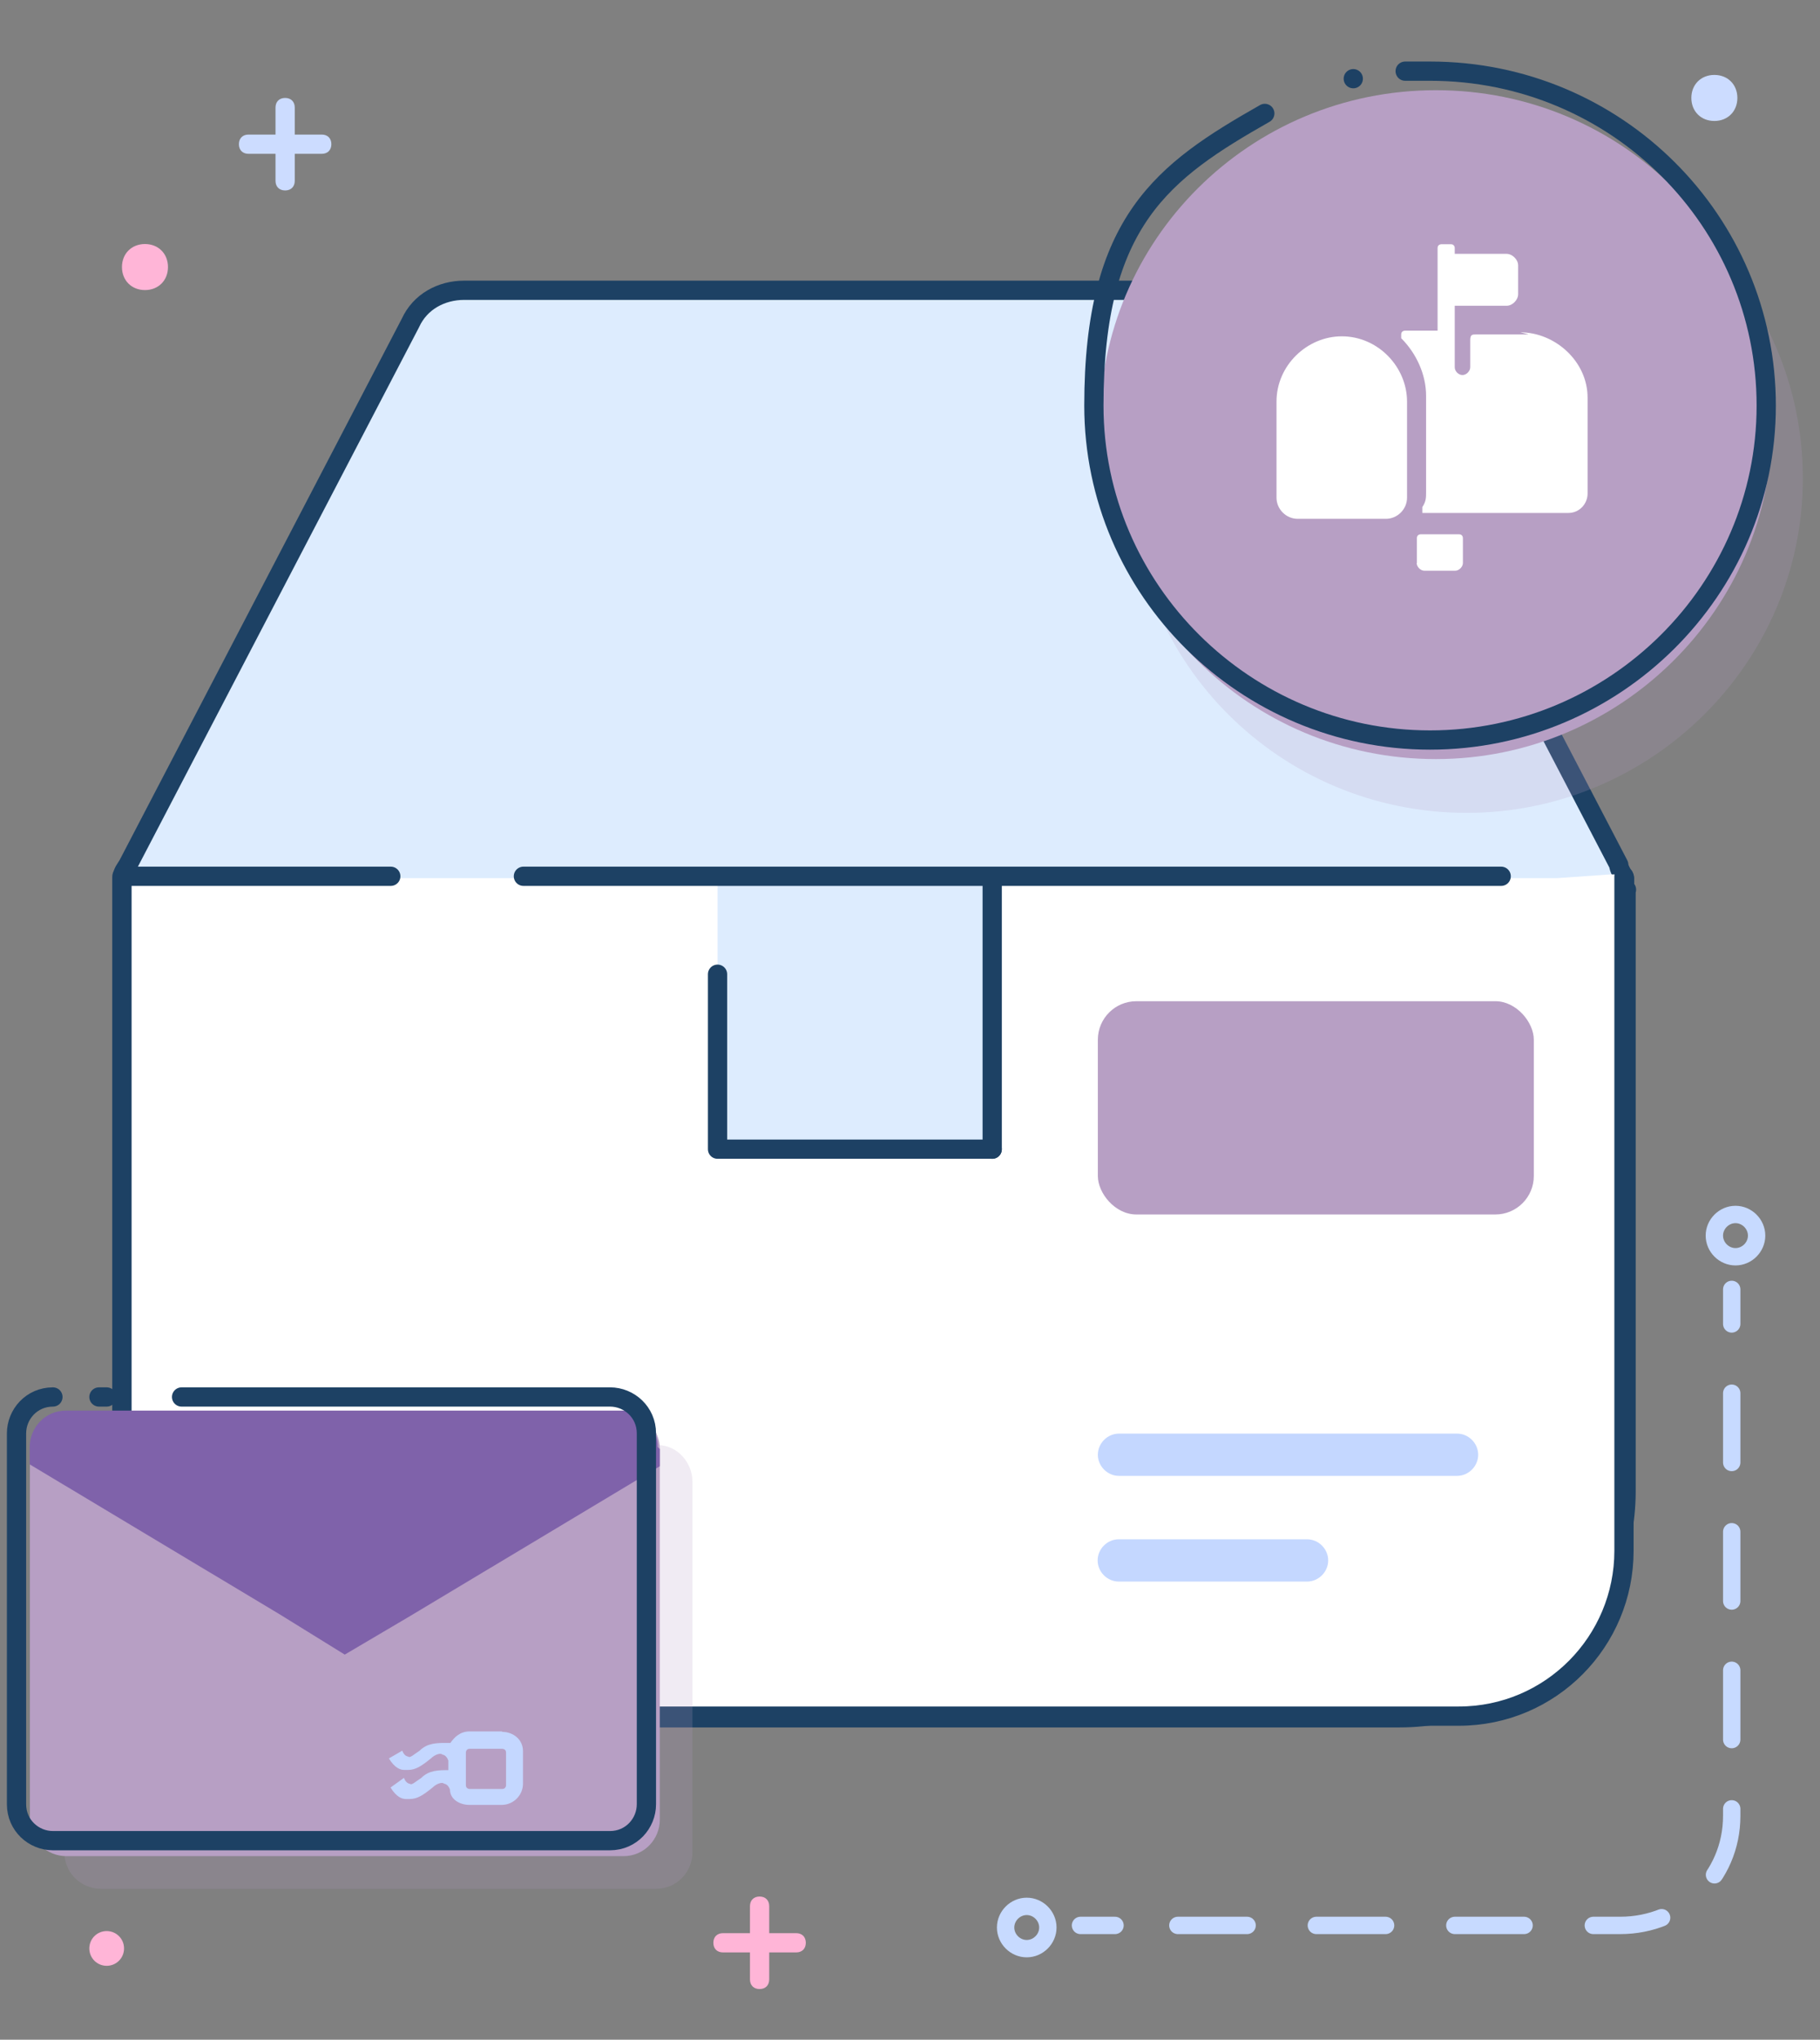 <?xml version="1.0" encoding="UTF-8"?><svg id="Layer_2" xmlns="http://www.w3.org/2000/svg" viewBox="0 0 87 97.46"><rect x="0" y="0" width="87" height="97.46" fill="#808080" stroke="none"/><g id="Layer_1-2"><path d="M38.06,92.37h-1.29v-1.29c0-.28-.18-.46-.46-.46s-.46.18-.46.46v1.29h-1.29c-.28,0-.46.18-.46.46s.18.46.46.46h1.29v1.29c0,.28.18.46.46.46s.46-.18.46-.46v-1.29h1.29c.28,0,.46-.18.46-.46s-.18-.46-.46-.46Z" fill="#ffb5d7"/><path d="M5.1,93.93c.46,0,.83-.37.83-.83s-.37-.83-.83-.83-.83.37-.83.83.37.83.83.83Z" fill="#ffb5d7"/><path d="M15.38,6.43h-1.29v-1.29c0-.28-.18-.46-.46-.46s-.46.18-.46.46v1.29h-1.29c-.28,0-.46.18-.46.46s.18.46.46.46h1.29v1.29c0,.28.18.46.46.46s.46-.18.46-.46v-1.29h1.29c.28,0,.46-.18.46-.46s-.18-.46-.46-.46Z" fill="#ccdcff"/><path d="M81.95,5.78c.64,0,1.1-.46,1.1-1.1s-.46-1.1-1.1-1.1-1.1.46-1.1,1.1.46,1.1,1.1,1.1Z" fill="#ccdcff"/><path d="M6.93,13.86c.64,0,1.1-.46,1.1-1.1s-.46-1.1-1.1-1.1-1.1.46-1.1,1.1.46,1.1,1.1,1.1Z" fill="#ffb5d7"/><path d="M82.78,61.61v1.65" fill="none" stroke="#c7daff" stroke-linecap="round" stroke-linejoin="round" stroke-width=".83"/><path d="M82.78,66.57v20.2c0,2.94-2.39,5.23-5.33,5.23h-22.59" fill="none" stroke="#c7daff" stroke-dasharray="3.31 3.31" stroke-linecap="round" stroke-linejoin="round" stroke-width=".83"/><path d="M53.3,92h-1.65" fill="none" stroke="#c7daff" stroke-linecap="round" stroke-linejoin="round" stroke-width=".83"/><path d="M82.96,60.05c.55,0,1.01-.46,1.01-1.01s-.46-1.01-1.01-1.01-1.01.46-1.01,1.01.46,1.01,1.01,1.01Z" fill="none" stroke="#c7daff" stroke-miterlimit="10" stroke-width=".83"/><path d="M49.08,93.11c.55,0,1.01-.46,1.01-1.01s-.46-1.01-1.01-1.01-1.01.46-1.01,1.01.46,1.01,1.01,1.01Z" fill="none" stroke="#c7daff" stroke-miterlimit="10" stroke-width=".83"/><path d="M77.73,42.51v28.74c0,5.97-4.87,10.83-10.83,10.83H16.67c-5.97,0-10.74-4.77-10.83-10.74v-29.38c0-.28.18-.46.28-.64l13.5-25.89c.46-1.01,1.47-1.56,2.57-1.56h39.12c1.1,0,2.11.55,2.57,1.56l13.5,25.89c0,.18.18.46.28.64v.64h0l.09-.09Z" fill="#ddecfe"/><path d="M77.73,42.51v28.74c0,5.97-4.87,10.83-10.83,10.83H16.67c-5.97,0-10.74-4.77-10.83-10.74v-29.38c0-.28.18-.46.28-.64l13.5-25.89c.46-1.01,1.47-1.56,2.57-1.56h39.12c1.1,0,2.11.55,2.57,1.56l13.5,25.89c0,.18.18.46.28.64v.64h0l.09-.09Z" fill="none" stroke="#1d4164" stroke-linecap="round" stroke-linejoin="round" stroke-width=".92"/><path d="M76.99,41.78h.64v32.41c0,4.32-3.49,7.9-7.9,7.9H13.73c-4.41,0-7.9-3.49-7.9-7.9v-32.23h68.59" fill="#fff"/><path d="M77.63,41.87v32.23c0,4.32-3.49,7.9-7.9,7.9H13.73c-4.41,0-7.9-3.49-7.9-7.9v-32.23h12.85" fill="none" stroke="#1d4164" stroke-linecap="round" stroke-linejoin="round" stroke-width=".92"/><path d="M69.65,70.52h-16.16c-.55,0-1.01-.46-1.01-1.01s.46-1.01,1.01-1.01h16.16c.55,0,1.01.46,1.01,1.01s-.46,1.01-1.01,1.01Z" fill="#c4d7ff"/><path d="M62.48,75.57h-9c-.55,0-1.01-.46-1.01-1.01s.46-1.01,1.01-1.01h9c.55,0,1.01.46,1.01,1.01s-.46,1.01-1.01,1.01Z" fill="#c4d7ff"/><path d="M70.11,38.84c8.81,0,16.07-7.16,16.07-15.98s-7.16-15.98-16.07-15.98-16.07,7.16-16.07,15.98,7.16,15.98,16.07,15.98Z" fill="#b79fc4" isolation="isolate" opacity=".2"/><path d="M68.64,36.27c8.81,0,16.07-7.16,16.07-15.98s-7.16-15.98-16.07-15.98-16.07,7.16-16.07,15.98,7.16,15.98,16.07,15.98Z" fill="#b79fc4"/><path d="M67.17,3.4h1.19c8.91,0,16.07,7.16,16.07,15.98s-7.25,15.98-16.07,15.98-16.07-7.16-16.07-15.98,3.31-11.2,8.17-13.96" fill="none" stroke="#1d4164" stroke-linecap="round" stroke-linejoin="round" stroke-width=".92"/><path d="M64.69,3.76h0" fill="none" stroke="#1d4164" stroke-linecap="round" stroke-linejoin="round" stroke-width=".92"/><path d="M67.72,26.9c0,.18.18.37.37.37h1.47c.18,0,.37-.18.37-.37v-1.19s0-.18-.18-.18h-1.84s-.18,0-.18.18v1.19h0Z" fill="#fff"/><path d="M64.14,16.07c-1.65,0-3.12,1.38-3.12,3.12v4.59c0,.55.46,1.01,1.01,1.01h4.22c.55,0,1.01-.46,1.01-1.01v-4.59c0-1.65-1.38-3.12-3.12-3.12h0Z" fill="#fff"/><path d="M73.04,15.98h-2.48c-.18,0-.28,0-.28.28v1.29c0,.18-.18.37-.37.37s-.37-.18-.37-.37v-2.94h2.48c.28,0,.55-.28.55-.55v-1.38c0-.28-.28-.55-.55-.55h-2.48v-.28s0-.18-.18-.18h-.46s-.18,0-.18.18v3.95h-1.56s-.18,0-.18.18v.18c.73.73,1.19,1.74,1.19,2.75v4.59c0,.28,0,.46-.18.73v.28h6.98c.55,0,.92-.46.92-.92v-4.59c0-1.74-1.56-3.12-3.21-3.12h0l.37.09h0Z" fill="#fff"/><path d="M33.1,70.79v17.72c0,.92-.73,1.74-1.74,1.74H4.82c-.92,0-1.74-.73-1.74-1.74v-17.72c0-.92.73-1.74,1.74-1.74h26.63c.92,0,1.65.83,1.65,1.74Z" fill="#b79fc4" isolation="isolate" opacity=".2"/><path d="M31.54,69.23v17.72c0,.92-.73,1.74-1.74,1.74H3.17c-.92,0-1.74-.73-1.74-1.74v-17.72c0-.92.73-1.74,1.74-1.74h26.63c1.01,0,1.74.83,1.74,1.74Z" fill="#b79fc4"/><path d="M31.54,69.23v.83l-11.94,7.16-3.12,1.84-3.12-1.93-11.94-7.16v-.83c0-.92.73-1.74,1.74-1.74h26.63c.92,0,1.65.83,1.65,1.74,0,0,.09.09.09.09Z" fill="#7f62aa"/><path d="M24.01,82.73h-1.56c-.46,0-.73.28-.92.55h-.18c-.46,0-.92,0-1.29.37-.28.18-.46.37-.55.28,0,0-.18,0-.28-.28l-.64.37c.28.46.55.55.73.55h.18c.37,0,.64-.18,1.1-.55.18-.18.46-.28.55-.18,0,0,.18,0,.28.28v.46h0c-.46,0-.92,0-1.29.37-.28.18-.46.37-.55.28,0,0-.18,0-.28-.28l-.64.46c.28.46.55.55.73.55h.18c.37,0,.64-.18,1.1-.55.18-.18.46-.28.55-.18,0,0,.18,0,.28.28h0c0,.46.46.73.92.73h1.56c.55,0,1.01-.46,1.01-1.01v-1.56c0-.55-.46-.92-1.01-.92h0ZM24.19,85.3s0,.18-.18.18h-1.56s-.18,0-.18-.18v-1.56s0-.18.18-.18h1.56s.18,0,.18.18v1.56Z" fill="#c4d7ff"/><path d="M8.68,66.75h20.48c.92,0,1.74.73,1.74,1.74v17.72c0,.92-.73,1.74-1.74,1.74H2.53c-.92,0-1.74-.73-1.74-1.74v-17.72c0-.92.73-1.74,1.74-1.74" fill="none" stroke="#1d4164" stroke-linecap="round" stroke-linejoin="round" stroke-width=".92"/><path d="M4.73,66.75h.37" fill="none" stroke="#1d4164" stroke-linecap="round" stroke-linejoin="round" stroke-width=".92"/><rect x="34.3" y="41.78" width="13.13" height="13.13" fill="#ddecfe"/><line x1="25.02" y1="41.87" x2="71.76" y2="41.87" fill="none" stroke="#1d4164" stroke-linecap="round" stroke-linejoin="round" stroke-width=".92"/><rect x="52.48" y="47.84" width="20.84" height="10.19" rx="1.84" ry="1.84" fill="#b79fc4"/><polyline points="34.3 46.55 34.3 54.91 47.43 54.91" fill="none" stroke="#1d4164" stroke-linecap="round" stroke-linejoin="round" stroke-width=".92"/><line x1="47.43" y1="42.15" x2="47.43" y2="54.91" fill="none" stroke="#1d4164" stroke-linecap="round" stroke-linejoin="round" stroke-width=".92"/></g></svg>